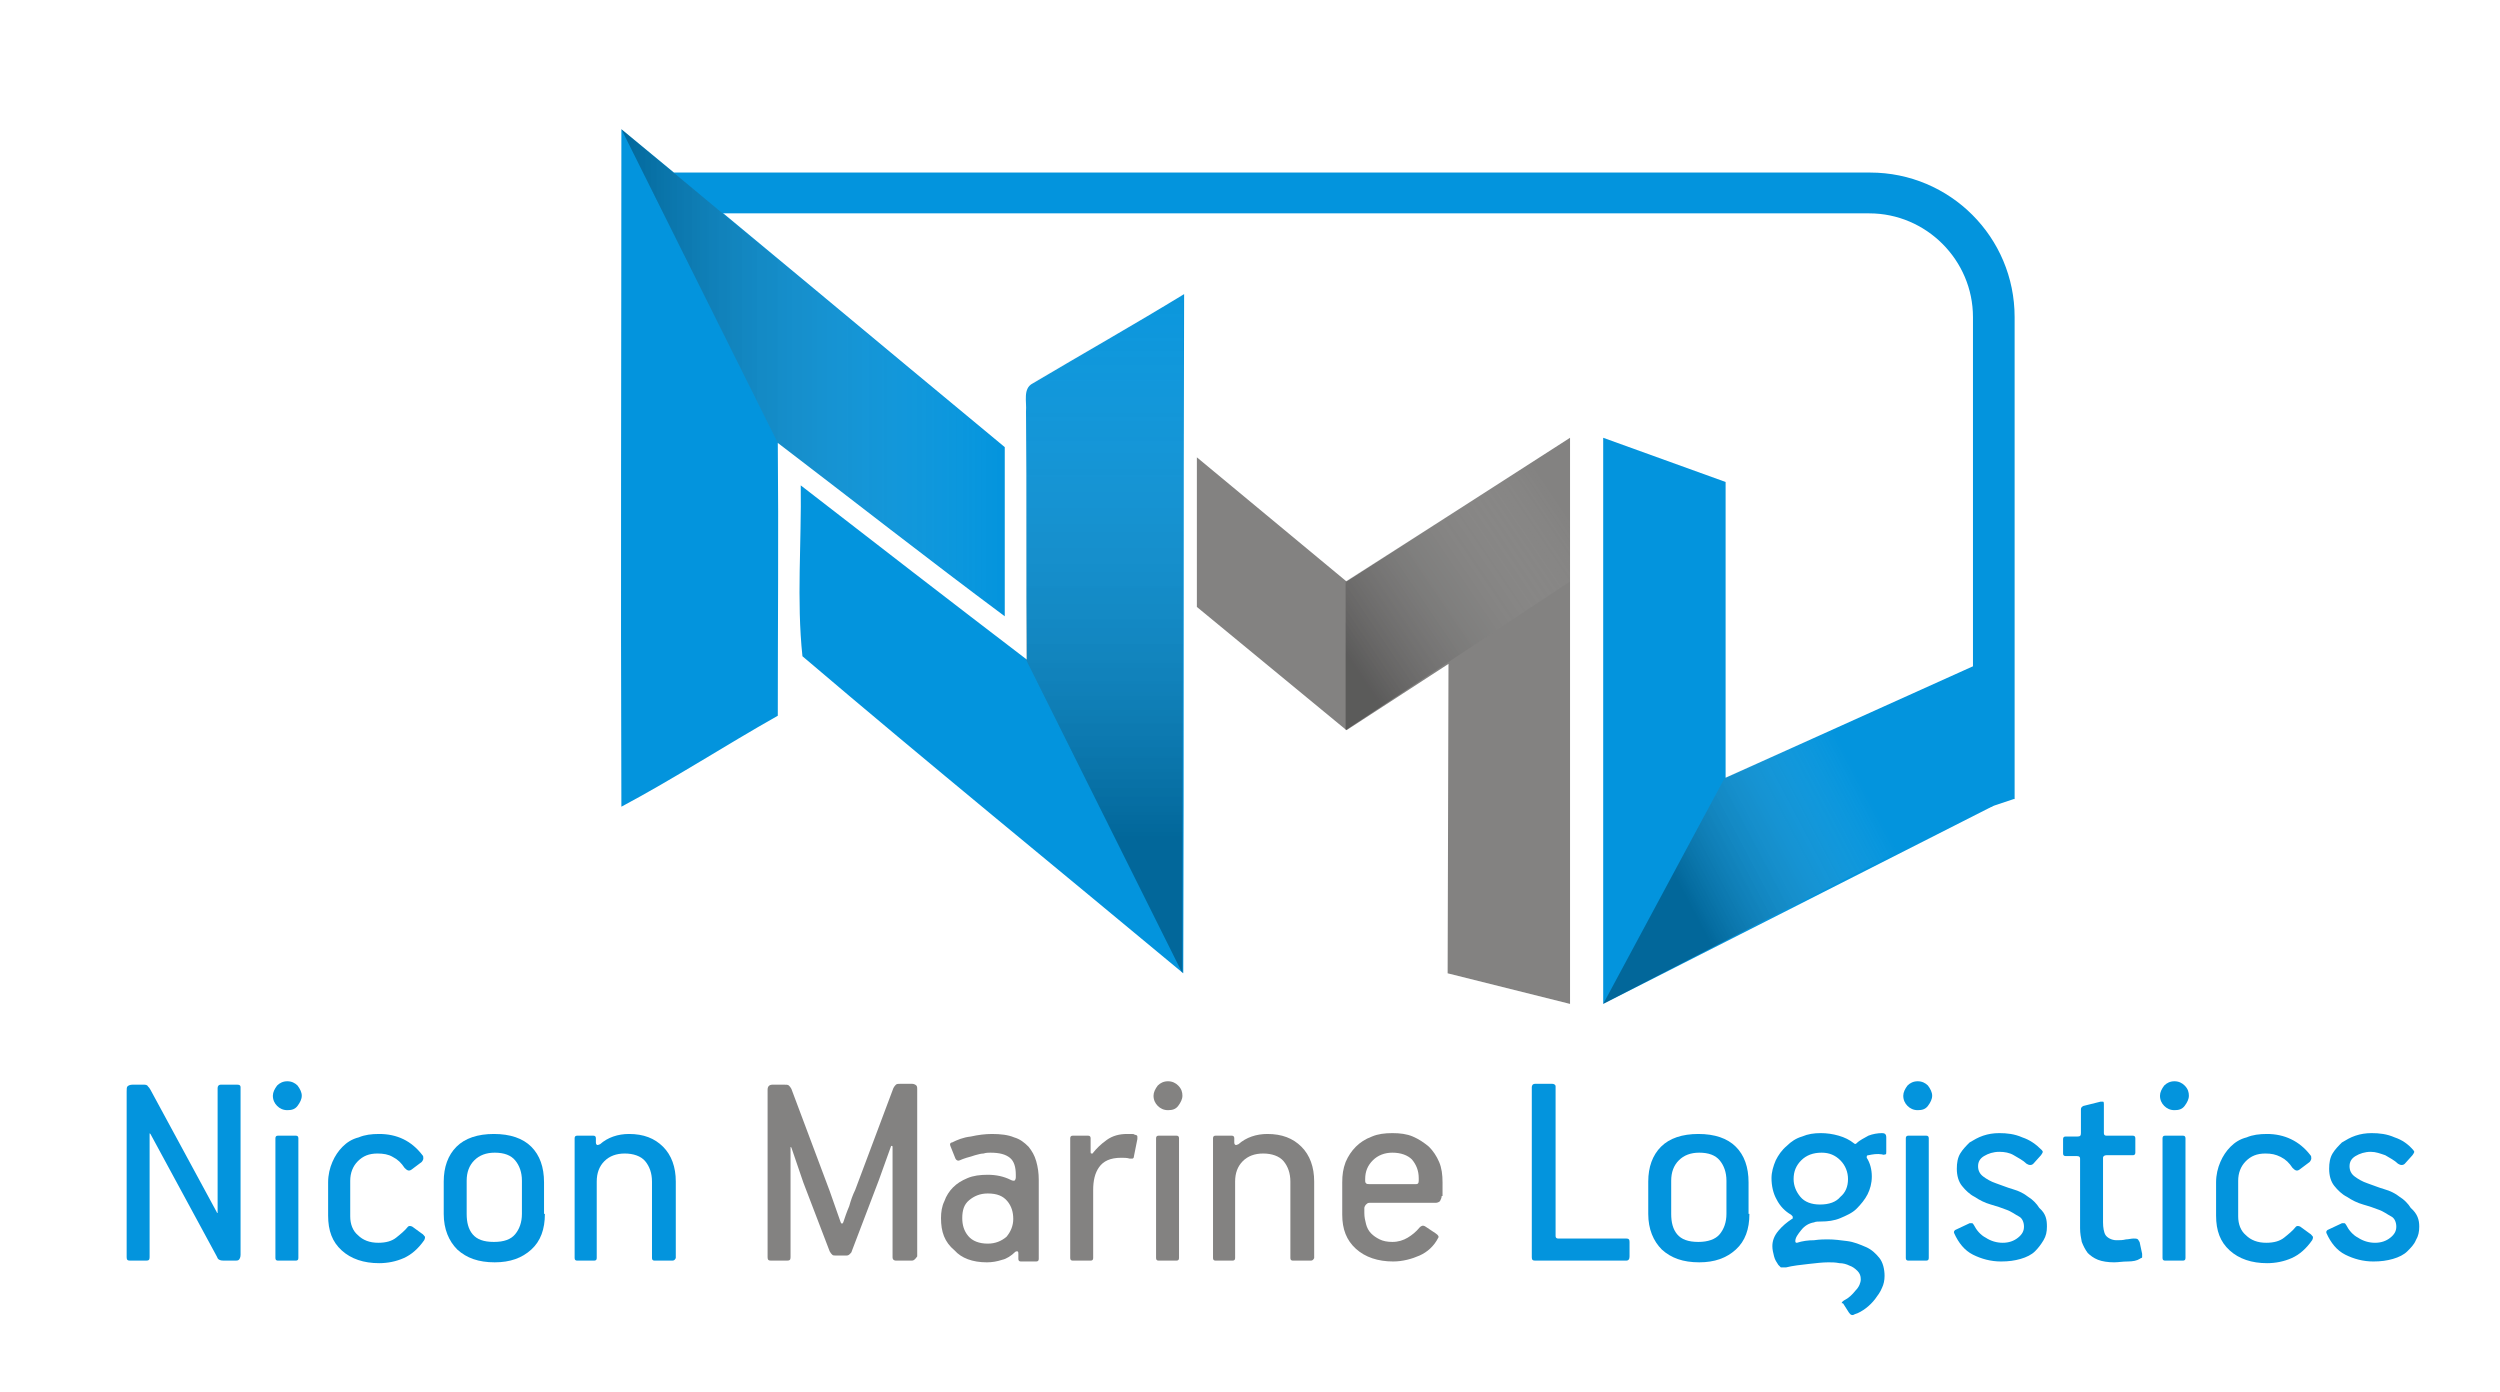 <?xml version="1.0" encoding="utf-8"?>
<!-- Generator: Adobe Illustrator 24.3.0, SVG Export Plug-In . SVG Version: 6.00 Build 0)  -->
<svg version="1.1" id="Layer_1" xmlns="http://www.w3.org/2000/svg" xmlns:xlink="http://www.w3.org/1999/xlink" x="0px" y="0px"
	 viewBox="0 0 294.1 163.7" style="enable-background:new 0 0 294.1 163.7;" xml:space="preserve">
<style type="text/css">
	.st0{fill:#0394DD;}
	.st1{enable-background:new    ;}
	.st2{fill:#838281;}
	.st3{fill:url(#SVGID_1_);}
	.st4{fill:url(#SVGID_2_);}
	.st5{fill:url(#SVGID_3_);}
	.st6{fill:url(#SVGID_4_);}
</style>
<g>
	<path class="st0" d="M236.9,94l-4.8,1.6V37.3c0-6.7-5.5-12.2-12.2-12.2H79.3v-4.8H220c9.4,0,17,7.6,17,17V94H236.9z"/>
</g>
<path class="st0" d="M73.1,15.2c15.1,12.4,30.1,25,45.1,37.4c0,6.6,0,13.2,0,19.9c-9-6.7-17.8-13.6-26.7-20.4
	c0.1,10.7,0,21.4,0,32.1c-6.2,3.5-12.2,7.4-18.4,10.7C73,68.3,73.1,41.8,73.1,15.2z"/>
<g>
	<path class="st0" d="M121.5,45.1c5.9-3.5,11.9-6.9,17.8-10.5c-0.1,26.6,0,53.3-0.1,79.9c-14.9-12.4-30-24.7-44.8-37.3
		c-0.7-6.6-0.1-13.4-0.2-20.1c8.9,6.9,17.7,13.7,26.6,20.5c-0.1-9.7,0-19.5-0.1-29.2C120.8,47.3,120.3,45.7,121.5,45.1z"/>
</g>
<g class="st1">
	<path class="st0" d="M16.8,127.6c0.3,0,0.5,0,0.6,0.2c0.1,0.1,0.2,0.2,0.3,0.4l7.8,14.4c0,0,0,0.1,0.1,0.1c0,0,0,0,0-0.1v-14.6
		c0-0.2,0.1-0.4,0.4-0.4h1.9c0.3,0,0.4,0.1,0.4,0.3v19.7c0,0.3-0.1,0.5-0.2,0.6c-0.1,0.1-0.3,0.1-0.4,0.1h-1.3c-0.2,0-0.4,0-0.6-0.1
		s-0.2-0.2-0.3-0.4l-7.8-14.4c-0.1-0.1-0.1-0.1-0.1,0v14.5c0,0.3-0.1,0.4-0.4,0.4h-1.9c-0.3,0-0.4-0.1-0.4-0.4v-19.5
		c0-0.3,0-0.5,0.1-0.6c0.1-0.1,0.3-0.2,0.6-0.2H16.8z"/>
	<path class="st0" d="M35.5,128.9c0,0.4-0.2,0.8-0.5,1.2s-0.7,0.5-1.2,0.5s-0.9-0.2-1.2-0.5c-0.3-0.3-0.5-0.7-0.5-1.2
		c0-0.4,0.2-0.8,0.5-1.2c0.3-0.3,0.7-0.5,1.2-0.5c0.5,0,0.9,0.2,1.2,0.5C35.3,128.1,35.5,128.5,35.5,128.9z M32.4,133.9
		c0-0.2,0.1-0.3,0.3-0.3h2.1c0.2,0,0.3,0.1,0.3,0.3V148c0,0.2-0.1,0.3-0.3,0.3h-2.1c-0.2,0-0.3-0.1-0.3-0.3V133.9z"/>
	<path class="st0" d="M49.7,135.9c0.1,0.1,0.1,0.2,0.1,0.4c0,0.1-0.1,0.3-0.2,0.4l-1.2,0.9c-0.3,0.2-0.5,0.1-0.8-0.2
		c-0.4-0.6-0.8-1-1.4-1.3c-0.5-0.3-1.1-0.4-1.8-0.4c-1,0-1.7,0.3-2.3,0.9c-0.6,0.6-0.9,1.4-0.9,2.3v4.2c0,0.9,0.3,1.7,0.9,2.2
		c0.6,0.6,1.4,0.9,2.4,0.9c0.9,0,1.6-0.2,2.1-0.6c0.5-0.4,1-0.8,1.4-1.3c0.1-0.1,0.3-0.1,0.5,0l1.1,0.8c0.2,0.1,0.3,0.3,0.4,0.4
		c0,0.1,0,0.2-0.1,0.4c-0.7,1-1.5,1.7-2.4,2.1c-0.9,0.4-1.9,0.6-2.9,0.6c-1.8,0-3.3-0.5-4.4-1.5c-1.1-1-1.6-2.3-1.6-4.1v-3.9
		c0-0.9,0.2-1.7,0.5-2.4c0.3-0.7,0.7-1.3,1.2-1.8c0.5-0.5,1.1-0.9,1.9-1.1c0.7-0.3,1.5-0.4,2.4-0.4
		C46.7,133.4,48.4,134.2,49.7,135.9z"/>
	<path class="st0" d="M64.1,142.8c0,1.8-0.5,3.2-1.6,4.2c-1.1,1-2.5,1.5-4.3,1.5c-1.9,0-3.3-0.5-4.4-1.5c-1-1-1.6-2.4-1.6-4.2V139
		c0-1.7,0.5-3.1,1.5-4.1c1-1,2.5-1.5,4.4-1.5s3.4,0.5,4.4,1.5c1,1,1.5,2.4,1.5,4.2V142.8z M61.4,138.9c0-1-0.3-1.8-0.8-2.4
		c-0.5-0.6-1.3-0.9-2.4-0.9c-1,0-1.8,0.3-2.4,0.9c-0.6,0.6-0.9,1.4-0.9,2.4v3.9c0,1,0.2,1.8,0.7,2.4c0.5,0.6,1.3,0.9,2.5,0.9
		s2-0.3,2.5-0.9c0.5-0.6,0.8-1.4,0.8-2.4V138.9z"/>
	<path class="st0" d="M79.1,148.3H77c-0.2,0-0.3-0.1-0.3-0.3v-9c0-1-0.3-1.8-0.8-2.4c-0.5-0.6-1.4-0.9-2.4-0.9c-1,0-1.8,0.3-2.4,0.9
		c-0.6,0.6-0.9,1.4-0.9,2.4v9c0,0.2-0.1,0.3-0.3,0.3h-2c-0.2,0-0.3-0.1-0.3-0.3v-14.1c0-0.2,0.1-0.3,0.3-0.3h1.9
		c0.2,0,0.3,0.1,0.3,0.3v0.5c0,0.2,0.1,0.3,0.2,0.3c0,0,0.1,0,0.3-0.1c0.9-0.8,2.1-1.2,3.4-1.2c1.7,0,3,0.5,4,1.5
		c1,1,1.5,2.4,1.5,4.1v9C79.4,148.2,79.3,148.3,79.1,148.3z"/>
</g>
<g class="st1">
	<path class="st2" d="M107.3,148.3h-1.9c-0.2,0-0.4-0.1-0.4-0.4v-13c0,0,0-0.1-0.1-0.1c0,0-0.1,0-0.1,0.1l-1.4,3.9l-3.2,8.4
		c0,0.1-0.1,0.2-0.2,0.3c-0.1,0.1-0.2,0.2-0.4,0.2h-1.3c-0.2,0-0.3,0-0.4-0.1c-0.1-0.1-0.2-0.2-0.3-0.4l-3.1-8.1l-1.4-4.1
		c-0.1-0.1-0.1-0.1-0.1,0v12.9c0,0.3-0.1,0.4-0.4,0.4h-1.9c-0.3,0-0.4-0.1-0.4-0.4v-19.7c0-0.4,0.2-0.6,0.6-0.6h1.3
		c0.3,0,0.5,0,0.6,0.1s0.2,0.2,0.3,0.4l4.5,12l1.3,3.7c0.1,0.2,0.2,0.2,0.3,0c0.2-0.6,0.4-1.2,0.7-1.9c0.2-0.7,0.4-1.3,0.7-1.9
		l4.5-12c0.1-0.2,0.2-0.3,0.3-0.4c0.1-0.1,0.3-0.1,0.5-0.1h1.4c0.2,0,0.4,0.1,0.5,0.2c0.1,0.1,0.1,0.3,0.1,0.4v19.7
		C107.7,148.1,107.5,148.3,107.3,148.3z"/>
	<path class="st2" d="M110.7,143.3c0-0.7,0.1-1.4,0.4-2c0.2-0.6,0.6-1.2,1-1.6c0.5-0.5,1-0.8,1.7-1.1c0.7-0.3,1.5-0.4,2.4-0.4
		c1,0,1.9,0.2,2.7,0.6c0.2,0.1,0.3,0.1,0.4,0.1c0.1,0,0.2-0.2,0.2-0.4v-0.3c0-0.9-0.2-1.6-0.7-2c-0.5-0.4-1.2-0.6-2.3-0.6
		c-0.2,0-0.5,0-0.8,0.1c-0.3,0-0.6,0.1-1,0.2c-0.3,0.1-0.6,0.2-1,0.3c-0.3,0.1-0.6,0.2-0.8,0.3c-0.2,0.1-0.4,0-0.5-0.2l-0.6-1.5
		c-0.1-0.2,0-0.4,0.2-0.4c0.6-0.3,1.3-0.6,2.2-0.7c0.9-0.2,1.7-0.3,2.5-0.3c1,0,1.9,0.1,2.6,0.4c0.7,0.2,1.2,0.6,1.7,1.1
		c0.4,0.5,0.7,1,0.9,1.7c0.2,0.7,0.3,1.4,0.3,2.2v9.3c0,0.2-0.1,0.3-0.3,0.3h-1.8c-0.2,0-0.3-0.1-0.3-0.3v-0.6c0-0.2,0-0.2-0.1-0.3
		c-0.1,0-0.2,0-0.3,0.1c-0.4,0.4-1,0.8-1.5,0.9c-0.6,0.2-1.2,0.3-1.8,0.3c-1.7,0-3-0.5-3.8-1.4C111.1,146.1,110.7,144.9,110.7,143.3
		z M113.2,143.3c0,0.8,0.2,1.5,0.7,2.1c0.5,0.6,1.3,0.9,2.3,0.9c0.9,0,1.6-0.3,2.2-0.8c0.5-0.6,0.8-1.3,0.8-2.1
		c0-0.8-0.2-1.5-0.7-2.1c-0.5-0.6-1.2-0.9-2.3-0.9c-0.9,0-1.6,0.3-2.2,0.8C113.4,141.7,113.2,142.4,113.2,143.3z"/>
	<path class="st2" d="M128,133.6c0.2,0,0.3,0.1,0.3,0.3v1.6c0,0.1,0,0.2,0.1,0.2c0.1,0,0.2,0,0.2-0.1c0.4-0.5,0.9-1,1.6-1.5
		s1.5-0.7,2.4-0.7c0.1,0,0.3,0,0.5,0s0.3,0,0.4,0.1c0.2,0,0.3,0.1,0.3,0.2c0,0.1,0,0.2,0,0.3l-0.4,2c0,0.2-0.1,0.3-0.2,0.3
		c-0.1,0-0.2,0-0.3,0c-0.3-0.1-0.7-0.1-1-0.1c-1.3,0-2.1,0.4-2.6,1.1c-0.5,0.7-0.7,1.6-0.7,2.7v8c0,0.2-0.1,0.3-0.3,0.3h-2.1
		c-0.2,0-0.3-0.1-0.3-0.3v-14.1c0-0.2,0.1-0.3,0.3-0.3H128z"/>
	<path class="st2" d="M139.1,128.9c0,0.4-0.2,0.8-0.5,1.2s-0.7,0.5-1.2,0.5s-0.9-0.2-1.2-0.5c-0.3-0.3-0.5-0.7-0.5-1.2
		c0-0.4,0.2-0.8,0.5-1.2c0.3-0.3,0.7-0.5,1.2-0.5c0.5,0,0.9,0.2,1.2,0.5C139,128.1,139.1,128.5,139.1,128.9z M136,133.9
		c0-0.2,0.1-0.3,0.3-0.3h2.1c0.2,0,0.3,0.1,0.3,0.3V148c0,0.2-0.1,0.3-0.3,0.3h-2.1c-0.2,0-0.3-0.1-0.3-0.3V133.9z"/>
	<path class="st2" d="M154.2,148.3h-2.1c-0.2,0-0.3-0.1-0.3-0.3v-9c0-1-0.3-1.8-0.8-2.4s-1.4-0.9-2.4-0.9c-1,0-1.8,0.3-2.4,0.9
		c-0.6,0.6-0.9,1.4-0.9,2.4v9c0,0.2-0.1,0.3-0.3,0.3h-2c-0.2,0-0.3-0.1-0.3-0.3v-14.1c0-0.2,0.1-0.3,0.3-0.3h1.9
		c0.2,0,0.3,0.1,0.3,0.3v0.5c0,0.2,0.1,0.3,0.2,0.3c0,0,0.1,0,0.3-0.1c0.9-0.8,2.1-1.2,3.4-1.2c1.7,0,3,0.5,4,1.5
		c1,1,1.5,2.4,1.5,4.1v9C154.5,148.2,154.4,148.3,154.2,148.3z"/>
	<path class="st2" d="M169.6,140.7c0,0.2-0.1,0.4-0.2,0.6c-0.1,0.1-0.3,0.2-0.5,0.2h-7.8c-0.2,0-0.3,0.1-0.4,0.2
		c-0.1,0.1-0.2,0.3-0.2,0.4v0.6c0,0.5,0.1,0.9,0.2,1.3c0.1,0.4,0.3,0.8,0.6,1.1c0.3,0.3,0.6,0.5,1,0.7s0.9,0.3,1.5,0.3
		c0.7,0,1.3-0.2,1.8-0.5c0.5-0.3,1-0.7,1.4-1.2c0.2-0.2,0.4-0.3,0.7-0.1l1.2,0.8c0.3,0.2,0.4,0.4,0.3,0.5c-0.5,1-1.3,1.7-2.2,2.1
		s-2,0.7-3.1,0.7c-1.8,0-3.3-0.5-4.4-1.5s-1.6-2.3-1.6-4v-3.8c0-0.9,0.1-1.6,0.4-2.4c0.3-0.7,0.7-1.3,1.2-1.8
		c0.5-0.5,1.1-0.9,1.9-1.2c0.7-0.3,1.5-0.4,2.4-0.4c0.9,0,1.7,0.1,2.4,0.4c0.7,0.3,1.3,0.7,1.9,1.2c0.5,0.5,0.9,1.1,1.2,1.8
		c0.3,0.7,0.4,1.5,0.4,2.4V140.7z M163.8,135.6c-0.9,0-1.7,0.3-2.3,0.9c-0.6,0.6-0.9,1.3-0.9,2.2v0.2c0,0.1,0,0.2,0.1,0.3
		c0.1,0.1,0.2,0.1,0.4,0.1h5.5c0.2,0,0.3-0.1,0.3-0.4v-0.3c0-0.9-0.3-1.6-0.8-2.2C165.6,135.9,164.8,135.6,163.8,135.6z"/>
</g>
<g class="st1">
	<path class="st0" d="M191.3,148.3h-10.7c-0.3,0-0.4-0.1-0.4-0.4v-20c0-0.2,0.1-0.4,0.4-0.4h2c0.2,0,0.4,0.1,0.4,0.3v17.6
		c0,0.2,0.1,0.3,0.3,0.3h8c0.3,0,0.4,0.1,0.4,0.4v1.7C191.7,148.1,191.6,148.3,191.3,148.3z"/>
	<path class="st0" d="M205.8,142.8c0,1.8-0.5,3.2-1.6,4.2c-1.1,1-2.5,1.5-4.3,1.5c-1.9,0-3.3-0.5-4.4-1.5c-1-1-1.6-2.4-1.6-4.2V139
		c0-1.7,0.5-3.1,1.5-4.1c1-1,2.5-1.5,4.4-1.5s3.4,0.5,4.4,1.5s1.5,2.4,1.5,4.2V142.8z M203.1,138.9c0-1-0.3-1.8-0.8-2.4
		c-0.5-0.6-1.3-0.9-2.4-0.9c-1,0-1.8,0.3-2.4,0.9c-0.6,0.6-0.9,1.4-0.9,2.4v3.9c0,1,0.2,1.8,0.7,2.4s1.3,0.9,2.5,0.9
		c1.1,0,2-0.3,2.5-0.9c0.5-0.6,0.8-1.4,0.8-2.4V138.9z"/>
	<path class="st0" d="M216.9,153c0.6-0.3,1-0.7,1.4-1.2c0.4-0.4,0.6-0.9,0.6-1.3c0-0.4-0.1-0.7-0.4-1s-0.6-0.5-0.9-0.6
		c-0.4-0.2-0.8-0.3-1.2-0.3c-0.5-0.1-0.9-0.1-1.3-0.1c-0.7,0-1.5,0.1-2.4,0.2c-0.9,0.1-1.8,0.2-2.6,0.4c-0.3,0-0.5,0-0.6,0
		c-0.1-0.1-0.2-0.2-0.3-0.3c-0.2-0.3-0.4-0.6-0.5-1c-0.1-0.4-0.2-0.8-0.2-1.2c0-0.6,0.2-1.2,0.7-1.8s1-1,1.6-1.4
		c0.1,0,0.1-0.1,0.1-0.2c0-0.1,0-0.1-0.1-0.2l-0.1-0.1c-0.7-0.4-1.3-1-1.7-1.8c-0.4-0.7-0.6-1.6-0.6-2.5c0-0.7,0.2-1.4,0.5-2.1
		c0.3-0.6,0.7-1.2,1.3-1.7c0.5-0.5,1.1-0.9,1.8-1.1c0.7-0.3,1.4-0.4,2.2-0.4c0.7,0,1.4,0.1,2.1,0.3c0.7,0.2,1.3,0.5,1.8,0.9
		c0.1,0.1,0.2,0.1,0.3,0c0.4-0.4,0.9-0.6,1.4-0.9c0.5-0.2,1.1-0.3,1.6-0.3c0.3,0,0.5,0.1,0.5,0.5v1.7c0,0.2,0,0.3-0.1,0.3
		s-0.2,0.1-0.4,0c-0.6-0.1-1.1,0-1.6,0.1c-0.2,0-0.2,0.1-0.2,0.3c0.4,0.6,0.6,1.4,0.6,2.2c0,0.8-0.2,1.5-0.5,2.1
		c-0.3,0.6-0.8,1.2-1.3,1.7c-0.5,0.5-1.2,0.8-1.9,1.1s-1.5,0.4-2.3,0.4c-0.3,0-0.6,0-0.8,0.1c-0.6,0.1-1.1,0.4-1.5,0.9
		c-0.4,0.5-0.7,0.9-0.7,1.3c0,0.2,0.1,0.2,0.2,0.2c0.6-0.2,1.3-0.3,2-0.3c0.7-0.1,1.3-0.1,1.6-0.1c0.8,0,1.5,0.1,2.3,0.2
		c0.8,0.1,1.5,0.4,2.2,0.7s1.2,0.8,1.6,1.3s0.6,1.3,0.6,2.1c0,0.5-0.1,1-0.3,1.4c-0.2,0.5-0.5,0.9-0.8,1.3s-0.7,0.8-1.1,1.1
		c-0.4,0.3-0.9,0.6-1.3,0.7c-0.3,0.2-0.5,0.1-0.7-0.2l-0.7-1.1C216.6,153.4,216.6,153.2,216.9,153z M217.4,138.7
		c0-0.8-0.3-1.6-0.9-2.2c-0.6-0.6-1.3-0.9-2.2-0.9c-1,0-1.8,0.3-2.4,0.9c-0.6,0.6-0.9,1.3-0.9,2.2c0,0.8,0.3,1.5,0.8,2.1
		c0.5,0.6,1.3,0.9,2.3,0.9c1.1,0,1.9-0.3,2.4-0.9C217.1,140.3,217.4,139.6,217.4,138.7z"/>
	<path class="st0" d="M227.3,128.9c0,0.4-0.2,0.8-0.5,1.2s-0.7,0.5-1.2,0.5c-0.5,0-0.9-0.2-1.2-0.5c-0.3-0.3-0.5-0.7-0.5-1.2
		c0-0.4,0.2-0.8,0.5-1.2c0.3-0.3,0.7-0.5,1.2-0.5c0.5,0,0.9,0.2,1.2,0.5C227.1,128.1,227.3,128.5,227.3,128.9z M224.2,133.9
		c0-0.2,0.1-0.3,0.3-0.3h2.1c0.2,0,0.3,0.1,0.3,0.3V148c0,0.2-0.1,0.3-0.3,0.3h-2.1c-0.2,0-0.3-0.1-0.3-0.3V133.9z"/>
	<path class="st0" d="M240.8,144.3c0,0.6-0.1,1.1-0.4,1.6s-0.6,0.9-1,1.3c-0.4,0.4-1,0.7-1.7,0.9s-1.4,0.3-2.3,0.3
		c-1.2,0-2.3-0.3-3.3-0.8c-1-0.5-1.7-1.4-2.2-2.5c-0.1-0.2,0-0.3,0.1-0.4l1.7-0.8c0.1,0,0.2,0,0.3,0c0.1,0,0.1,0.1,0.2,0.2
		c0.3,0.6,0.8,1.2,1.4,1.5c0.6,0.4,1.3,0.6,2,0.6c0.7,0,1.3-0.2,1.8-0.6c0.5-0.4,0.7-0.8,0.7-1.3c0-0.5-0.2-1-0.6-1.2
		s-0.9-0.6-1.5-0.8c-0.5-0.2-1.1-0.4-1.8-0.6c-0.7-0.2-1.3-0.5-1.9-0.9c-0.6-0.3-1.1-0.8-1.5-1.3c-0.4-0.5-0.6-1.2-0.6-2
		c0-0.7,0.1-1.3,0.4-1.8c0.3-0.5,0.7-0.9,1.1-1.3c0.5-0.3,1-0.6,1.6-0.8c0.6-0.2,1.2-0.3,1.9-0.3c0.9,0,1.8,0.1,2.7,0.5
		c0.9,0.3,1.6,0.8,2.3,1.5c0.2,0.2,0.1,0.3-0.1,0.6l-0.9,1c-0.2,0.2-0.5,0.2-0.8,0c-0.4-0.4-1-0.7-1.5-1s-1.1-0.4-1.7-0.4
		c-0.7,0-1.3,0.2-1.8,0.5s-0.7,0.7-0.7,1.2c0,0.5,0.2,0.9,0.6,1.2c0.4,0.3,0.9,0.6,1.5,0.8c0.6,0.2,1.3,0.5,2,0.7
		c0.7,0.2,1.3,0.5,1.8,0.9c0.5,0.3,1,0.8,1.3,1.3C240.7,142.8,240.8,143.5,240.8,144.3z"/>
	<path class="st0" d="M248.7,148.5c-0.7,0-1.4-0.1-1.9-0.3c-0.5-0.2-0.9-0.5-1.2-0.8c-0.3-0.4-0.5-0.8-0.7-1.3
		c-0.1-0.5-0.2-1-0.2-1.6v-8.2c0-0.2-0.1-0.3-0.4-0.3H243c-0.2,0-0.3-0.1-0.3-0.3v-1.7c0-0.2,0.1-0.3,0.3-0.3h1.4
		c0.3,0,0.4-0.1,0.4-0.4v-2.8c0-0.2,0.1-0.3,0.3-0.4l2-0.5c0.1,0,0.2,0,0.3,0s0.1,0.2,0.1,0.3v3.4c0,0.2,0.1,0.3,0.3,0.3h3.1
		c0.2,0,0.3,0.1,0.3,0.3v1.7c0,0.2-0.1,0.3-0.3,0.3h-3.1c-0.2,0-0.4,0.1-0.4,0.3v7.6c0,0.6,0.1,1.2,0.3,1.5s0.7,0.6,1.3,0.6
		c0.4,0,0.7,0,1.1-0.1c0.3,0,0.6-0.1,0.9-0.1c0.2,0,0.4,0,0.5,0.1c0.1,0.1,0.1,0.2,0.2,0.3l0.3,1.4c0,0.2,0,0.3,0,0.4
		s-0.2,0.1-0.3,0.2c-0.3,0.2-0.8,0.3-1.4,0.3S249.2,148.5,248.7,148.5z"/>
	<path class="st0" d="M257.5,128.9c0,0.4-0.2,0.8-0.5,1.2s-0.7,0.5-1.2,0.5c-0.5,0-0.9-0.2-1.2-0.5c-0.3-0.3-0.5-0.7-0.5-1.2
		c0-0.4,0.2-0.8,0.5-1.2c0.3-0.3,0.7-0.5,1.2-0.5c0.5,0,0.9,0.2,1.2,0.5C257.4,128.1,257.5,128.5,257.5,128.9z M254.4,133.9
		c0-0.2,0.1-0.3,0.3-0.3h2.1c0.2,0,0.3,0.1,0.3,0.3V148c0,0.2-0.1,0.3-0.3,0.3h-2.1c-0.2,0-0.3-0.1-0.3-0.3V133.9z"/>
	<path class="st0" d="M271.8,135.9c0.1,0.1,0.1,0.2,0.1,0.4c0,0.1-0.1,0.3-0.2,0.4l-1.2,0.9c-0.3,0.2-0.5,0.1-0.8-0.2
		c-0.4-0.6-0.8-1-1.4-1.3s-1.1-0.4-1.8-0.4c-1,0-1.7,0.3-2.3,0.9c-0.6,0.6-0.9,1.4-0.9,2.3v4.2c0,0.9,0.3,1.7,0.9,2.2
		c0.6,0.6,1.4,0.9,2.4,0.9c0.9,0,1.6-0.2,2.1-0.6c0.5-0.4,1-0.8,1.4-1.3c0.1-0.1,0.3-0.1,0.5,0l1.1,0.8c0.2,0.1,0.3,0.3,0.4,0.4
		c0,0.1,0,0.2-0.1,0.4c-0.7,1-1.5,1.7-2.4,2.1s-1.9,0.6-2.9,0.6c-1.8,0-3.3-0.5-4.4-1.5s-1.6-2.3-1.6-4.1v-3.9
		c0-0.9,0.2-1.7,0.5-2.4c0.3-0.7,0.7-1.3,1.2-1.8c0.5-0.5,1.1-0.9,1.9-1.1c0.7-0.3,1.5-0.4,2.4-0.4
		C268.7,133.4,270.5,134.2,271.8,135.9z"/>
	<path class="st0" d="M284.6,144.3c0,0.6-0.1,1.1-0.4,1.6c-0.2,0.5-0.6,0.9-1,1.3c-0.4,0.4-1,0.7-1.7,0.9c-0.7,0.2-1.4,0.3-2.3,0.3
		c-1.2,0-2.3-0.3-3.3-0.8c-1-0.5-1.7-1.4-2.2-2.5c-0.1-0.2,0-0.3,0.1-0.4l1.7-0.8c0.1,0,0.2,0,0.3,0s0.1,0.1,0.2,0.2
		c0.3,0.6,0.8,1.2,1.4,1.5c0.6,0.4,1.3,0.6,2,0.6c0.7,0,1.3-0.2,1.8-0.6c0.5-0.4,0.7-0.8,0.7-1.3c0-0.5-0.2-1-0.6-1.2
		s-0.9-0.6-1.5-0.8c-0.5-0.2-1.1-0.4-1.8-0.6c-0.7-0.2-1.3-0.5-1.9-0.9c-0.6-0.3-1.1-0.8-1.5-1.3c-0.4-0.5-0.6-1.2-0.6-2
		c0-0.7,0.1-1.3,0.4-1.8c0.3-0.5,0.7-0.9,1.1-1.3c0.5-0.3,1-0.6,1.6-0.8c0.6-0.2,1.2-0.3,1.9-0.3c0.9,0,1.8,0.1,2.7,0.5
		c0.9,0.3,1.6,0.8,2.2,1.5c0.2,0.2,0.1,0.3-0.1,0.6l-0.9,1c-0.2,0.2-0.5,0.2-0.8,0c-0.4-0.4-1-0.7-1.5-1c-0.6-0.2-1.1-0.4-1.7-0.4
		c-0.7,0-1.3,0.2-1.8,0.5s-0.7,0.7-0.7,1.2c0,0.5,0.2,0.9,0.6,1.2c0.4,0.3,0.9,0.6,1.5,0.8c0.6,0.2,1.3,0.5,2,0.7
		c0.7,0.2,1.3,0.5,1.8,0.9c0.5,0.3,1,0.8,1.3,1.3C284.4,142.8,284.6,143.5,284.6,144.3z"/>
</g>
<polygon class="st2" points="140.8,53.8 158.4,68.4 184.7,51.5 184.7,118.1 170.3,114.5 170.4,78.1 158.4,85.9 140.8,71.4 "/>
<g>
	<polygon class="st0" points="203,91.5 203,56.7 188.6,51.5 188.6,118.1 234.5,94.8 234.5,77.3 	"/>
</g>
<g id="Layer_2_1_">
	
		<linearGradient id="SVGID_1_" gradientUnits="userSpaceOnUse" x1="73.1" y1="704.388" x2="118.2" y2="704.388" gradientTransform="matrix(1 0 0 1 0 -660.538)">
		<stop  offset="0" style="stop-color:#000000;stop-opacity:0.3"/>
		<stop  offset="1" style="stop-color:#FFFFFF;stop-opacity:0"/>
	</linearGradient>
	<polygon class="st3" points="73.1,15.2 91.5,52.1 118.2,72.5 118.2,52.7 	"/>
	
		<linearGradient id="SVGID_2_" gradientUnits="userSpaceOnUse" x1="129.95" y1="758.868" x2="129.95" y2="687.009" gradientTransform="matrix(1 0 0 1 0 -660.538)">
		<stop  offset="0" style="stop-color:#000000;stop-opacity:0.3"/>
		<stop  offset="1" style="stop-color:#FFFFFF;stop-opacity:0"/>
	</linearGradient>
	<path class="st4" d="M120.7,77.6l18.4,36.9l0.1-79.9l-17.4,10.2c-0.7,0.4-1.1,1.2-1.1,2V77.6L120.7,77.6z"/>
	
		<linearGradient id="SVGID_3_" gradientUnits="userSpaceOnUse" x1="158.535" y1="737.685" x2="184.311" y2="720.294" gradientTransform="matrix(1 0 0 1 0 -660.538)">
		<stop  offset="0" style="stop-color:#000000;stop-opacity:0.3"/>
		<stop  offset="1" style="stop-color:#FFFFFF;stop-opacity:0"/>
	</linearGradient>
	<polygon class="st5" points="158.3,68.4 158.3,85.9 184.7,68.4 184.7,51.5 	"/>
	
		<linearGradient id="SVGID_4_" gradientUnits="userSpaceOnUse" x1="197.607" y1="764.603" x2="219.346" y2="753.112" gradientTransform="matrix(1 0 0 1 0 -660.538)">
		<stop  offset="0" style="stop-color:#000000;stop-opacity:0.3"/>
		<stop  offset="1" style="stop-color:#FFFFFF;stop-opacity:0"/>
	</linearGradient>
	<polygon class="st6" points="202.9,91.5 188.6,118.1 232.1,95.6 232.1,78.4 	"/>
</g>
</svg>
